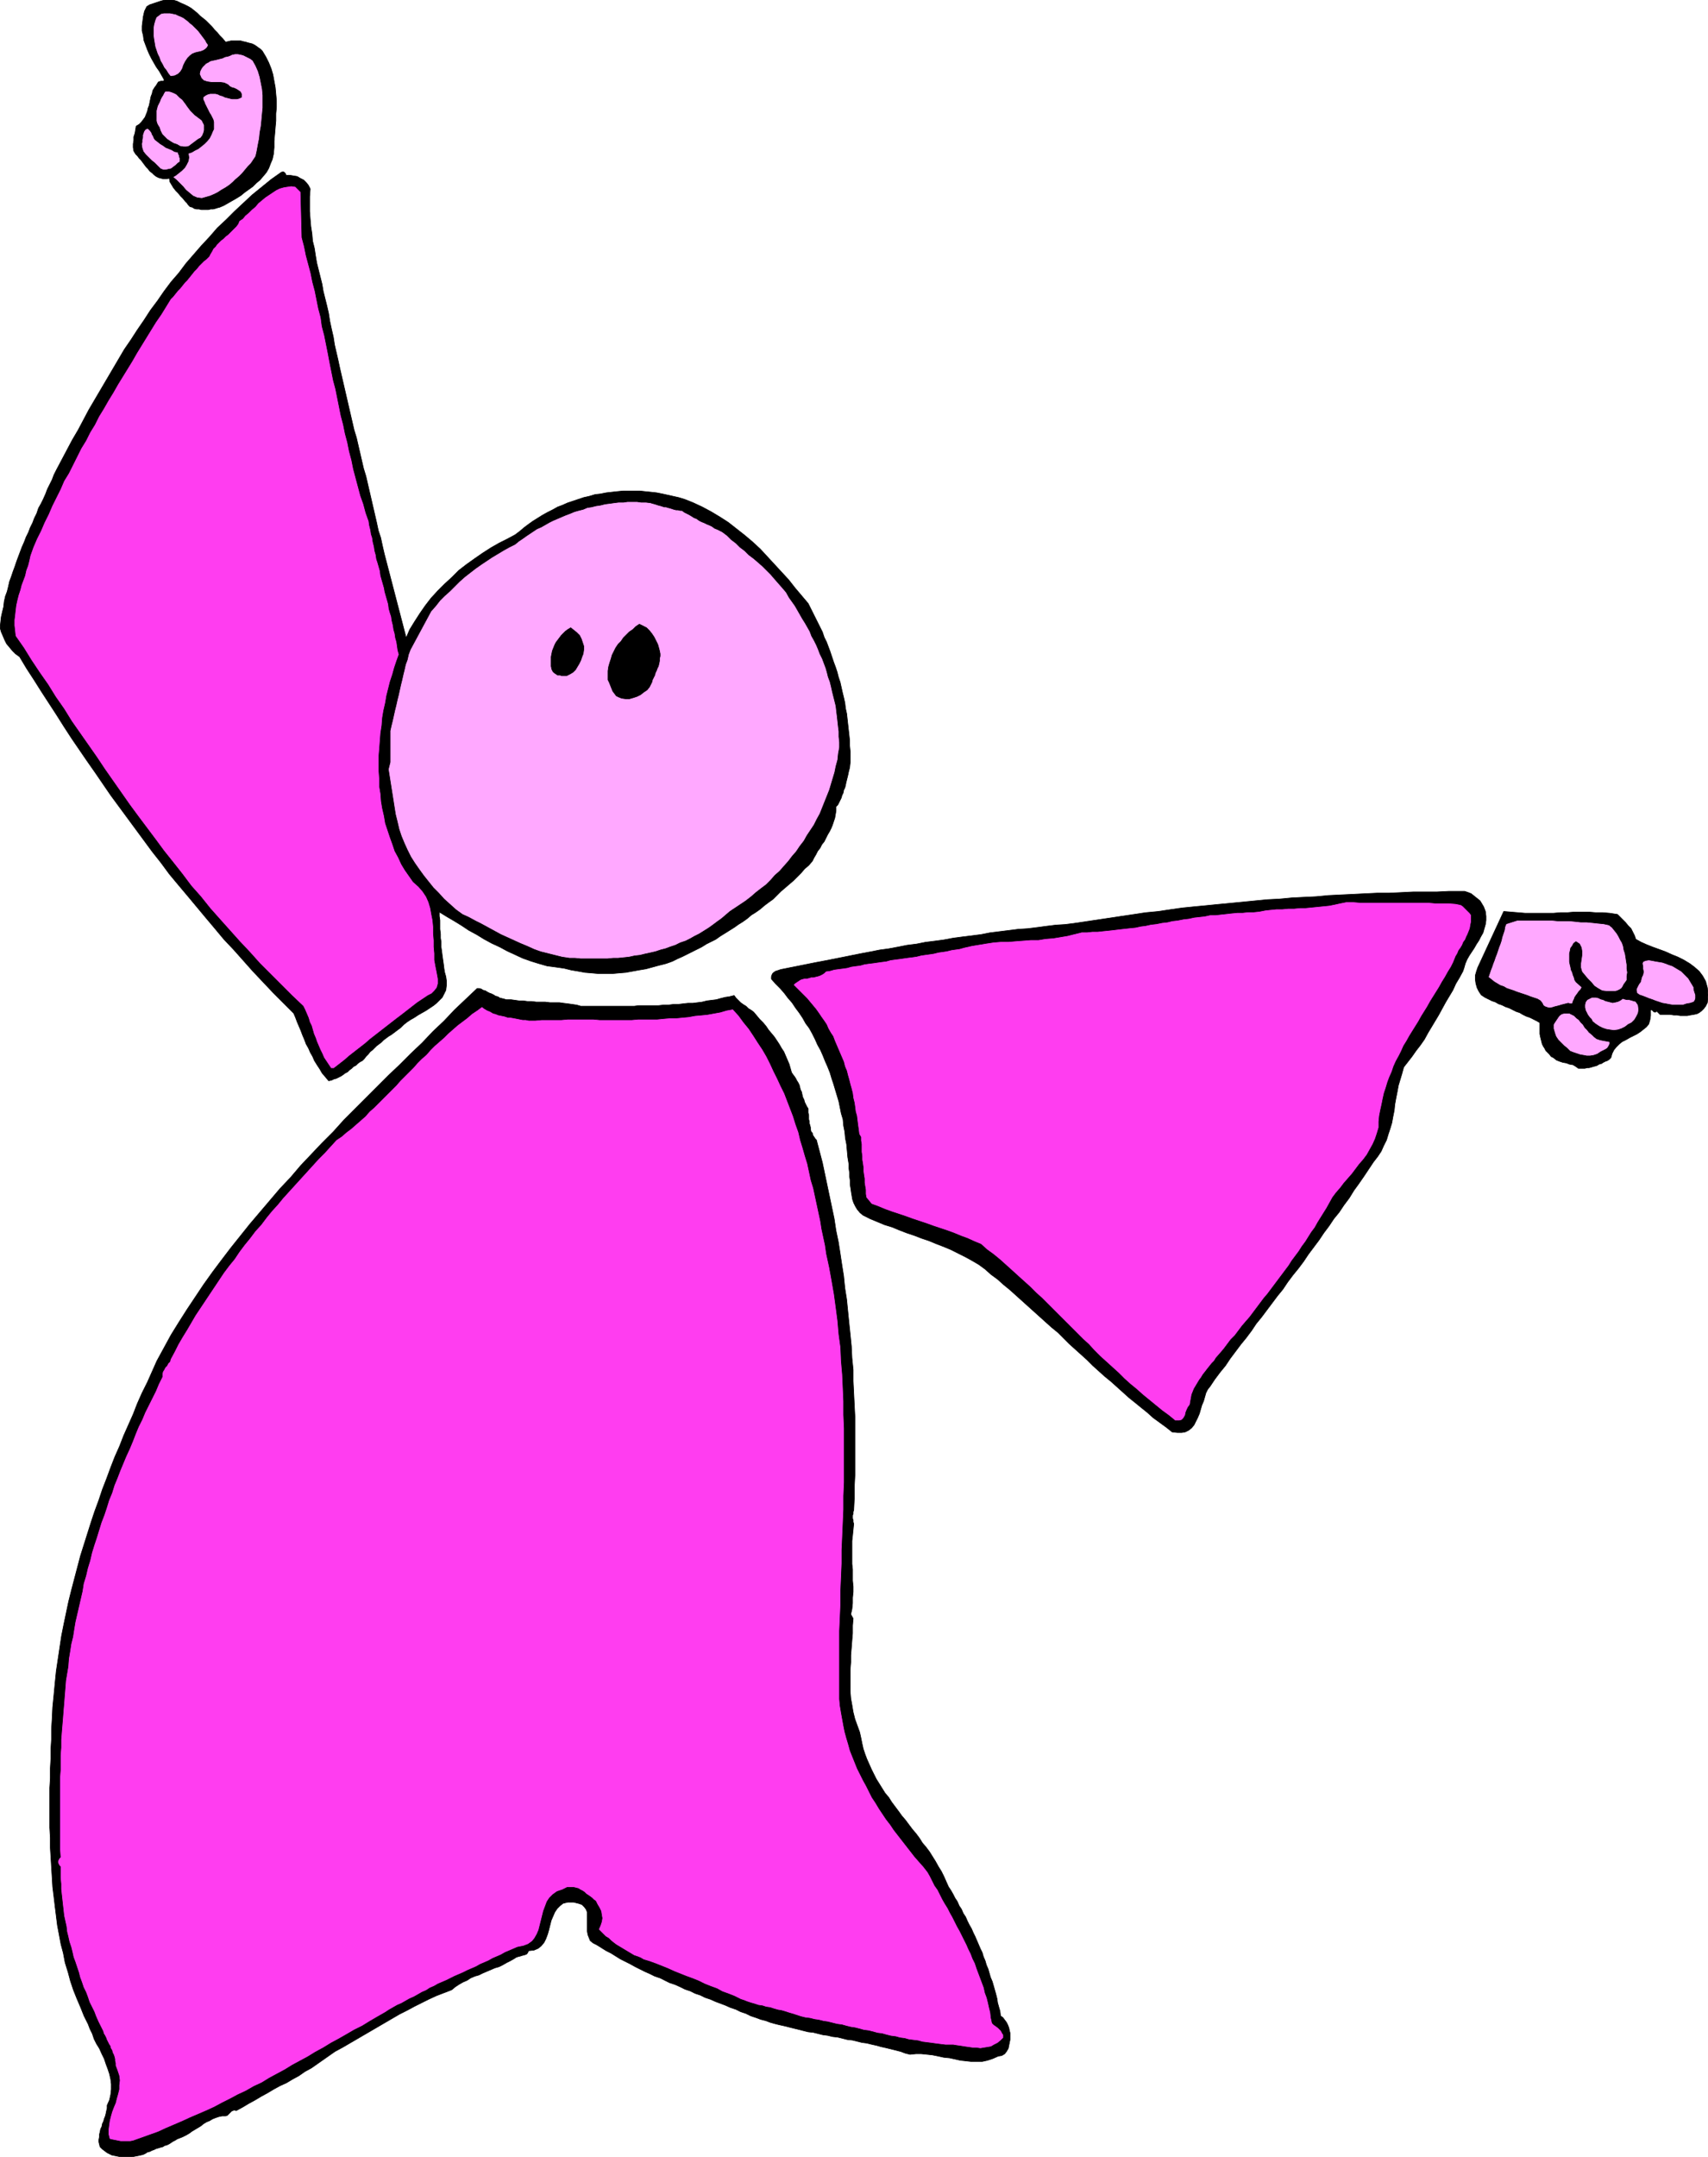 <svg xmlns="http://www.w3.org/2000/svg" fill-rule="evenodd" height="588.515" preserveAspectRatio="none" stroke-linecap="round" viewBox="0 0 2885 3642" width="466.218"><style>.pen0{stroke:#000;stroke-width:1;stroke-linejoin:round}.brush1{fill:#000}.pen1{stroke:none}.brush2{fill:#ffa8ff}.brush3{fill:#ff3df0}</style><path class="pen1 brush1" d="m381 71 5-1 4-1h17l3 1 5 1 3 1 4 1 4 1 4 2 3 2 4 3 3 2 3 3 6 10 5 10 4 10 3 10 2 11 2 11 1 11 1 11v11l-1 11v12l-1 11-1 12-1 11v11l-1 11-2 9-3 7-3 8-4 7-5 6-6 7-6 5-6 6-7 5-7 5-6 5-8 5-7 4-7 4-7 4-7 3-4 1-3 1-4 1h-4l-4 1h-12l-4-1h-4l-4-1-3-2-4-1-3-3-2-3-3-3-4-5-4-4-4-5-4-4-4-5-3-5-3-5-1-6-5 1h-5l-4-1-4-1-4-2-4-3-3-3-4-3-3-4-3-3-3-4-3-4-3-4-3-3-3-4-3-3-3-5-1-6v-6l1-6v-6l2-6 1-6 1-6 5-3 4-4 3-4 3-4 2-5 2-5 1-5 2-5 1-5 1-5 1-5 2-5 1-5 3-5 3-4 3-5 1-1h2l1-1h5l1-1v-2l-4-7-4-7-5-7-4-7-4-7-4-8-3-7-3-8-3-8-1-8-2-8v-8l1-8 1-8 2-9 4-8 5-3 6-2 6-2 6-2 7-2h14l7 2 6 3 7 3 6 3 5 3 5 4 5 4 5 5 5 4 5 4 5 5 5 5 4 5 5 5 4 5 5 5 5 6z"/><path class="pen0" fill="none" d="M381 71h0l5-1 4-1h17l3 1 5 1 3 1 4 1 4 1 4 2 3 2 4 3 3 2 3 3h0l6 10 5 10 4 10 3 10 2 11 2 11 1 11 1 11v11l-1 11v12l-1 11-1 12-1 11v11l-1 11h0l-2 9-3 7-3 8-4 7-5 6-6 7-6 5-6 6-7 5-7 5-6 5-8 5-7 4-7 4-7 4-7 3h0l-4 1-3 1-4 1h-4l-4 1h-12l-4-1h-4l-4-1-3-2-4-1-3-3-2-3-3-3h0l-4-5-4-4-4-5-4-4-4-5-3-5-3-5-1-6h0l-5 1h-5l-4-1-4-1-4-2-4-3-3-3-4-3-3-4-3-3-3-4-3-4-3-4-3-3-3-4-3-3h0l-3-5-1-6v-6l1-6v-6l2-6 1-6 1-6h0l5-3 4-4 3-4 3-4 2-5 2-5 1-5 2-5 1-5 1-5 1-5 2-5 1-5 3-5 3-4 3-5h0l1-1h2l1-1h5l1-1v-2h0l-4-7-4-7-5-7-4-7-4-7-4-8-3-7-3-8-3-8-1-8-2-8v-8l1-8 1-8 2-9 4-8h0l5-3 6-2 6-2 6-2 7-2h14l7 2h0l6 3 7 3 6 3 5 3 5 4 5 4 5 5 5 4 5 4 5 5 5 5 4 5 5 5 4 5 5 5 5 6"/><path class="pen1 brush2" d="m352 76-2 4-3 3-3 2-5 2-5 1-4 1-5 2-4 3-4 4-4 6-3 6-2 6-3 5-4 4-6 3-7 1-4-5-3-5-4-5-3-6-3-5-2-6-3-6-2-6-2-6-1-6-1-6-1-7V47l1-6 2-7 2-5 4-3 4-3 5-1h10l5 1 5 1 4 2 5 2 4 2 4 3 4 3 3 3 4 3 3 3 4 4 3 3 3 4 3 4 3 4 3 4 2 4 3 4z"/><path class="pen0" fill="none" d="M352 76h0l-2 4-3 3-3 2-5 2-5 1-4 1-5 2-4 3h0l-4 4-4 6-3 6-2 6-3 5-4 4-6 3-7 1h0l-4-5-3-5-4-5-3-6-3-5-2-6-3-6-2-6-2-6-1-6-1-6-1-7V47l1-6 2-7h0l2-5 4-3 4-3 5-1h10l5 1 5 1h0l4 2 5 2 4 2 4 3 4 3 3 3 4 3 3 3 4 4 3 3 3 4 3 4 3 4 3 4 2 4 3 4"/><path class="pen1 brush2" d="m427 102 5 9 4 9 3 10 2 10 2 10 1 11v21l-1 10-1 11-1 10-2 11-1 10-2 10-2 11-2 9-4 6-4 6-5 5-5 6-5 6-5 5-6 5-5 5-6 5-6 4-7 4-6 4-6 3-7 3-7 2-7 2-8-1-7-3-6-5-6-5-5-6-6-6-5-5-6-5 5-3 5-4 5-4 5-5 3-5 3-6 1-6-1-7 6-2 5-3 6-3 5-4 5-4 5-5 4-5 3-6 2-5 2-4v-12l-1-4-2-4-2-4-2-3-2-4-2-4-2-4-2-4-1-3-2-4v-4l4-3 4-2 4-1h9l4 1 4 2 4 1 4 2 4 1 4 1 4 1h8l4-1 4-2v-5l-2-4-3-2-3-2-4-2-4-1-4-2-3-3-6-3-7-1h-15l-7-1-6-2-4-4-3-7 1-5 2-4 2-3 3-3 3-3 4-2 3-2 4-1 5-1 4-1 4-1 4-1 4-2 5-1 3-1 4-2 5-1h5l5 1 4 1 4 2 4 2 4 2 4 3z"/><path class="pen0" fill="none" d="M427 102h0l5 9 4 9 3 10 2 10 2 10 1 11v21l-1 10-1 11-1 10-2 11-1 10-2 10-2 11-2 9h0l-4 6-4 6-5 5-5 6-5 6-5 5-6 5-5 5-6 5-6 4-7 4-6 4-6 3-7 3-7 2-7 2h0l-8-1-7-3-6-5-6-5-5-6-6-6-5-5-6-5h0l5-3 5-4 5-4 5-5 3-5 3-6 1-6-1-7h0l6-2 5-3 6-3 5-4 5-4 5-5 4-5 3-6h0l2-5 2-4v-12l-1-4-2-4-2-4-2-3-2-4-2-4-2-4-2-4-1-3-2-4v-4h0l4-3 4-2 4-1h9l4 1 4 2 4 1 4 2 4 1 4 1 4 1h8l4-1 4-2h0v-5l-2-4-3-2-3-2-4-2-4-1-4-2-3-3h0l-6-3-7-1h-15l-7-1-6-2-4-4-3-7h0l1-5 2-4 2-3 3-3 3-3 4-2 3-2 4-1 5-1 4-1 4-1 4-1 4-2 5-1 3-1 4-2h0l5-1h5l5 1 4 1 4 2 4 2 4 2 4 3"/><path class="pen1 brush2" d="m337 200 4 3 2 4 2 4v9l-1 4-2 5-3 4-4 2-4 3-4 3-4 3-4 3-4 1h-5l-6-1-5-3-6-2-5-3-6-4-4-4-4-4-3-6-2-6-2-3-2-4-1-4v-17l1-4 1-4 2-4 2-4 1-3 2-4 2-3 2-4 2-3h6l4 1 5 2 4 2 3 3 3 3 4 3 3 4 3 4 2 3 3 4 3 4 4 4 3 3 4 3 4 3z"/><path class="pen0" fill="none" d="M337 200h0l4 3 2 4 2 4v9l-1 4-2 5-3 4h0l-4 2-4 3-4 3-4 3-4 3-4 1h-5l-6-1h0l-5-3-6-2-5-3-6-4-4-4-4-4-3-6-2-6h0l-2-3-2-4-1-4v-17l1-4 1-4 2-4 2-4 1-3 2-4 2-3 2-4 2-3h6l4 1 5 2 4 2 3 3 3 3 4 3 3 4 3 4 2 3 3 4 3 4 4 4 3 3 4 3 4 3"/><path class="pen1 brush2" d="m262 236 4 3 5 4 5 3 4 3 5 2 5 2 5 3 6 1v2l1 2 1 2v2l1 2v6l-4 3-3 3-4 3-4 3-5 1-4 1h-4l-5-2-5-5-5-5-5-4-5-5-5-5-4-5-2-6-1-7 1-3v-4l1-4v-4l1-3 1-3 2-3 3-2h2l2 2 2 2 2 3 1 3 2 3 1 3 2 3z"/><path class="pen0" fill="none" d="M262 236h0l4 3 5 4 5 3 4 3 5 2 5 2 5 3 6 1h0v2l1 2 1 2v2l1 2v6h0l-4 3-3 3-4 3-4 3-5 1-4 1h-4l-5-2h0l-5-5-5-5-5-4-5-5-5-5-4-5-2-6-1-7h0l1-3v-4l1-4v-4l1-3 1-3 2-3 3-2h2l2 2 2 2 2 3 1 3 2 3 1 3 2 3"/><path class="pen1 brush1" d="M483 296h7l6 1 6 1 5 3 6 3 4 4 4 5 3 6-1 13v25l1 13 1 12 2 13 1 12 3 12 2 13 2 12 3 12 3 12 3 12 2 12 3 12 3 12 3 13 2 13 3 14 3 13 2 13 3 13 3 13 3 14 3 13 3 13 3 13 3 13 3 13 3 13 3 13 3 13 4 13 3 13 3 13 3 13 3 13 4 13 3 13 3 13 3 13 3 13 3 13 3 13 3 14 4 12 3 14 3 13 37 142 6-14 8-13 9-14 9-13 10-13 11-12 12-12 12-11 12-12 13-10 14-10 13-9 14-9 14-8 14-7 13-7 8-6 7-6 8-6 7-5 8-5 8-5 9-5 8-4 9-5 8-3 9-4 9-3 9-3 9-3 9-2 10-3 9-1 10-2 9-1 9-1 10-1h29l9 1 10 1 9 1 10 2 9 2 9 2 9 2 10 3 15 6 15 7 15 8 15 9 14 9 14 11 14 11 13 11 13 12 12 13 12 13 12 13 12 13 11 14 11 13 11 13 4 8 4 8 4 8 4 8 4 8 4 8 3 9 4 8 3 8 3 8 3 9 3 9 3 8 3 9 2 8 3 9 2 9 2 9 2 8 2 9 1 9 2 9 1 9 1 9 1 9 1 9 1 9v9l1 10v18l-1 9-1 4-1 4-1 5-1 4-1 4-1 4-1 5-1 4-2 4-1 5-2 4-1 4-2 4-2 4-2 4-3 3v7l-1 6-1 6-2 6-2 6-2 5-3 6-3 5-3 6-3 6-4 5-3 6-4 5-3 6-3 5-3 6-6 7-7 6-6 7-7 7-6 6-7 6-7 6-7 6-7 7-6 6-7 5-8 6-7 6-7 5-8 5-7 6-7 5-8 5-7 5-8 5-8 5-8 5-7 5-8 4-8 4-8 5-8 4-8 4-8 4-8 4-9 4-8 4-11 4-12 3-11 3-11 3-12 2-11 2-11 2-12 1-11 1h-23l-11-1-12-1-11-2-12-2-12-3-14-2-15-2-14-4-13-4-14-5-13-6-13-6-13-7-13-6-13-7-13-8-13-7-12-8-13-8-12-7-13-8v7l1 7v15l1 8v7l1 7v8l1 7 1 8 1 7 1 7 1 8 1 6 2 7 1 7v8l-1 8-3 6-3 6-5 5-5 5-5 4-6 4-6 4-7 4-7 4-6 4-7 4-6 4-5 4-5 5-4 3-4 3-4 3-4 3-5 3-4 3-4 3-4 4-4 3-4 3-4 4-3 3-4 3-3 4-4 4-3 4-3 3-4 2-4 3-3 3-4 2-3 3-4 3-3 3-4 2-4 3-3 2-4 2-4 2-4 1-4 2-5 1-5-6-6-7-4-7-4-6-5-8-3-7-4-7-3-7-4-7-3-8-3-7-3-8-3-7-3-7-3-8-3-7-18-18-17-17-17-18-17-18-16-18-16-18-17-18-15-18-16-19-15-18-15-18-16-19-15-18-14-19-15-19-14-19-14-19-14-19-14-19-14-19-13-19-13-19-14-20-13-19-13-19-13-20-12-19-13-20-13-20-12-19-13-20-12-20-7-5-5-5-5-6-5-6-3-6-3-7-3-7-2-7 1-9 1-9 2-9 2-8 1-9 2-9 3-8 2-8 2-9 3-8 3-9 3-8 3-9 3-8 3-8 3-8 4-9 3-8 4-8 3-8 4-8 3-8 4-8 3-9 4-7 4-8 4-9 3-8 4-8 4-8 3-8 4-8 9-17 9-17 9-17 10-17 9-17 9-17 10-17 10-17 10-17 10-17 10-17 10-17 11-16 11-17 11-16 11-17 12-16 11-16 12-16 13-15 12-16 13-15 13-15 14-15 13-15 15-14 14-14 15-14 15-14 16-13 16-13 17-12 3-1 2 1 2 2 1 3z"/><path class="pen0" fill="none" d="M483 296h7l6 1 6 1 5 3 6 3 4 4 4 5 3 6h0l-1 13v25l1 13 1 12 2 13 1 12 3 12 2 13 2 12 3 12 3 12 3 12 2 12 3 12 3 12h0l3 13 2 13 3 14 3 13 2 13 3 13 3 13 3 14 3 13 3 13 3 13 3 13 3 13 3 13 3 13 3 13 4 13 3 13 3 13 3 13 3 13 4 13 3 13 3 13 3 13 3 13 3 13 3 13 3 14 4 12 3 14 3 13 37 142h0l6-14 8-13 9-14 9-13 10-13 11-12 12-12 12-11 12-12 13-10 14-10 13-9 14-9 14-8 14-7 13-7h0l8-6 7-6 8-6 7-5 8-5 8-5 9-5 8-4 9-5 8-3 9-4 9-3 9-3 9-3 9-2 10-3 9-1 10-2 9-1 9-1 10-1h29l9 1 10 1 9 1 10 2 9 2 9 2 9 2 10 3h0l15 6 15 7 15 8 15 9 14 9 14 11 14 11 13 11 13 12 12 13 12 13 12 13 12 13 11 14 11 13 11 13h0l4 8 4 8 4 8 4 8 4 8 4 8 3 9 4 8 3 8 3 8 3 9 3 9 3 8 3 9 2 8 3 9 2 9 2 9 2 8 2 9 1 9 2 9 1 9 1 9 1 9 1 9 1 9v9l1 10v18l-1 9h0l-1 4-1 4-1 5-1 4-1 4-1 4-1 5-1 4-2 4-1 5-2 4-1 4-2 4-2 4-2 4-3 3h0v7l-1 6-1 6-2 6-2 6-2 5-3 6-3 5-3 6-3 6-4 5-3 6-4 5-3 6-3 5-3 6h0l-6 7-7 6-6 7-7 7-6 6-7 6-7 6-7 6-7 7-6 6-7 5-8 6-7 6-7 5-8 5-7 6-7 5-8 5-7 5-8 5-8 5-8 5-7 5-8 4-8 4-8 5-8 4-8 4-8 4-8 4-9 4-8 4h0l-11 4-12 3-11 3-11 3-12 2-11 2-11 2-12 1-11 1h-23l-11-1-12-1-11-2-12-2-12-3h0l-14-2-15-2-14-4-13-4-14-5-13-6-13-6-13-7-13-6-13-7-13-8-13-7-12-8-13-8-12-7-13-8h0v7l1 7v15l1 8v7l1 7v8l1 7 1 8 1 7 1 7 1 8 1 6 2 7 1 7h0v8l-1 8-3 6-3 6-5 5-5 5-5 4-6 4-6 4-7 4-7 4-6 4-7 4-6 4-5 4-5 5h0l-4 3-4 3-4 3-4 3-5 3-4 3-4 3-4 4-4 3-4 3-4 4-3 3-4 3-3 4-4 4-3 4h0l-3 3-4 2-4 3-3 3-4 2-3 3-4 3-3 3-4 2-4 3-3 2-4 2-4 2-4 1-4 2-5 1h0l-5-6-6-7-4-7-4-6-5-8-3-7-4-7-3-7-4-7-3-8-3-7-3-8-3-7-3-7-3-8-3-7h0l-18-18-17-17-17-18-17-18-16-18-16-18-17-18-15-18-16-19-15-18-15-18-16-19-15-18-14-19-15-19-14-19-14-19-14-19-14-19-14-19-13-19-13-19-14-20-13-19-13-19-13-20-12-19-13-20-13-20-12-19-13-20-12-20h0l-7-5-5-5-5-6-5-6-3-6-3-7-3-7-2-7h0l1-9 1-9 2-9 2-8 1-9 2-9 3-8 2-8 2-9 3-8 3-9 3-8 3-9 3-8 3-8 3-8 4-9 3-8 4-8 3-8 4-8 3-8 4-8 3-9 4-7 4-8 4-9 3-8 4-8 4-8 3-8 4-8h0l9-17 9-17 9-17 10-17 9-17 9-17 10-17 10-17 10-17 10-17 10-17 10-17 11-16 11-17 11-16 11-17 12-16 11-16 12-16 13-15 12-16 13-15 13-15 14-15 13-15 15-14 14-14 15-14 15-14 16-13 16-13 17-12h0l3-1 2 1 2 2 1 3"/><path class="pen1 brush3" d="m510 401 4 15 3 15 4 15 4 15 3 15 4 15 3 15 3 15 4 15 2 15 4 15 3 15 3 15 3 16 3 15 3 15 4 15 3 15 3 15 3 15 4 15 3 15 4 15 3 15 4 15 3 15 4 15 4 15 4 15 5 14 4 15 5 14 1 7 2 8 1 7 2 6 1 7 2 8 1 7 2 7 1 7 2 6 2 7 2 7 1 8 2 7 2 7 2 7 1 6 2 7 2 7 2 7 1 8 2 7 2 6 1 7 2 8 1 7 2 7 1 7 2 7 1 7 1 7 2 7-4 11-4 12-3 11-4 12-3 12-3 12-2 12-3 13-2 12-1 13-2 13-1 13-1 13-1 12v26l1 13v13l2 12 1 13 2 12 3 13 2 12 4 12 4 12 4 11 4 12 6 11 5 11 6 10 7 10 7 10 9 8 7 8 6 9 4 9 3 10 2 11 2 10 1 11v11l1 12v11l1 11v11l2 11 2 10 2 11v8l-2 7-4 5-5 5-6 3-6 4-6 4-6 4-9 7-9 7-9 7-8 6-9 7-9 7-9 7-9 7-9 7-8 7-9 7-9 7-9 7-8 7-9 7-9 7h-5l-4-6-4-6-4-6-3-7-3-6-3-7-3-7-2-6-3-7-2-7-2-7-3-6-2-7-3-7-3-7-3-6-19-18-18-18-18-18-18-18-17-19-17-18-17-19-17-19-16-18-16-20-16-18-15-20-15-19-16-20-14-19-15-20-15-20-14-19-14-20-14-20-14-20-14-21-14-20-14-20-14-20-13-21-14-20-13-21-14-20-14-21-13-21-14-20-1-9-1-9v-9l1-8 1-9 1-8 2-9 2-8 3-9 2-8 3-8 3-8 2-9 3-8 2-8 2-9 5-14 6-14 7-14 6-14 7-14 6-14 7-14 7-14 6-14 8-13 7-14 7-14 7-14 8-13 7-14 8-13 7-14 8-13 8-14 8-13 8-14 8-13 8-13 8-13 8-14 8-13 8-13 8-13 8-13 9-13 8-13 8-13 4-4 4-5 4-5 4-4 4-5 4-5 4-4 4-5 4-5 4-5 4-4 4-5 4-4 4-4 5-4 4-4 2-4 3-5 2-4 4-4 2-3 4-4 3-3 4-3 4-4 4-3 3-3 4-4 3-3 4-4 3-4 2-5 6-4 4-5 6-5 5-5 6-5 5-6 6-5 6-5 6-4 6-4 6-4 6-3 7-2 6-1 7-1 7 1 9 9 2 77z"/><path class="pen0" fill="none" d="M510 401h0l4 15 3 15 4 15 4 15 3 15 4 15 3 15 3 15 4 15 2 15 4 15 3 15 3 15 3 16 3 15 3 15 4 15 3 15 3 15 3 15 4 15 3 15 4 15 3 15 4 15 3 15 4 15 4 15 4 15 5 14 4 15 5 14h0l1 7 2 8 1 7 2 6 1 7 2 8 1 7 2 7 1 7 2 6 2 7 2 7 1 8 2 7 2 7 2 7 1 6 2 7 2 7 2 7 1 8 2 7 2 6 1 7 2 8 1 7 2 7 1 7 2 7 1 7 1 7 2 7h0l-4 11-4 12-3 11-4 12-3 12-3 12-2 12-3 13-2 12-1 13-2 13-1 13-1 13-1 12v26l1 13v13l2 12 1 13 2 12 3 13 2 12 4 12 4 12 4 11 4 12 6 11 5 11 6 10 7 10 7 10h0l9 8 7 8 6 9 4 9 3 10 2 11 2 10 1 11v11l1 12v11l1 11v11l2 11 2 10 2 11h0v8l-2 7-4 5-5 5-6 3-6 4-6 4-6 4h0l-9 7-9 7-9 7-8 6-9 7-9 7-9 7-9 7-9 7-8 7-9 7-9 7-9 7-8 7-9 7-9 7h-5 0l-4-6-4-6-4-6-3-7-3-6-3-7-3-7-2-6-3-7-2-7-2-7-3-6-2-7-3-7-3-7-3-6h0l-19-18-18-18-18-18-18-18-17-19-17-18-17-19-17-19-16-18-16-20-16-18-15-20-15-19-16-20-14-19-15-20-15-20-14-19-14-20-14-20-14-20-14-21-14-20-14-20-14-20-13-21-14-20-13-21-14-20-14-21-13-21-14-20h0l-1-9-1-9v-9l1-8 1-9 1-8 2-9 2-8 3-9 2-8 3-8 3-8 2-9 3-8 2-8 2-9h0l5-14 6-14 7-14 6-14 7-14 6-14 7-14 7-14 6-14 8-13 7-14 7-14 7-14 8-13 7-14 8-13 7-14 8-13 8-14 8-13 8-14 8-13 8-13 8-13 8-14 8-13 8-13 8-13 8-13 9-13 8-13 8-13h0l4-4 4-5 4-5 4-4 4-5 4-5 4-4 4-5 4-5 4-5 4-4 4-5 4-4 4-4 5-4 4-4h0l2-4 3-5 2-4 4-4 2-3 4-4 3-3 4-3 4-4 4-3 3-3 4-4 3-3 4-4 3-4 2-5h0l6-4 4-5 6-5 5-5 6-5 5-6 6-5 6-5 6-4 6-4 6-4 6-3 7-2 6-1 7-1 7 1 9 9 2 77"/><path class="pen1 brush2" d="m1152 862 4 3 4 2 4 2 5 3 3 2 5 2 4 3 4 2 5 2 4 2 5 2 4 2 4 3 5 2 4 2 4 2 8 6 7 7 8 6 7 7 8 6 7 7 8 6 7 6 8 7 7 7 7 7 6 7 7 8 7 8 6 7 5 9 5 7 5 7 4 7 4 7 4 7 5 8 4 7 4 7 3 8 4 7 4 8 3 7 3 8 4 8 3 8 3 8 2 7 2 8 3 8 2 8 2 9 2 8 2 8 2 8 1 9 1 8 1 9 1 9 1 8v9l1 9v9l-2 11-1 10-3 11-2 10-3 10-3 10-3 10-4 10-4 10-4 10-4 10-5 9-5 10-6 9-6 9-5 9-7 9-6 9-7 8-6 8-8 9-7 8-8 7-7 8-8 8-8 6-9 7-8 7-9 7-9 6-9 6-9 6-7 6-7 6-7 5-8 6-7 5-8 5-8 5-8 4-7 4-8 4-9 3-8 4-9 3-8 3-8 2-9 3-9 2-9 2-8 2-9 1-9 2-9 1-10 1h-8l-10 1h-45l-10-1h-9l-13-2-12-3-12-3-12-3-11-4-11-5-12-5-11-5-11-5-11-5-11-6-11-6-11-6-10-5-11-6-11-5-11-8-10-9-10-9-9-10-9-9-8-10-8-10-8-11-7-10-7-11-6-12-5-11-5-12-4-12-3-13-3-12-12-76 1-4 1-4 1-4v-53l2-9 2-8 2-9 2-9 2-8 2-9 2-8 2-9 2-9 2-8 2-9 2-8 2-9 3-8 2-9 3-8 35-65 8-9 7-9 8-8 9-8 8-8 8-8 9-8 9-7 9-7 10-7 9-6 9-6 10-6 10-6 9-5 10-5 6-5 6-4 7-5 6-4 6-4 6-4 7-3 7-4 7-4 6-3 7-3 7-3 7-3 8-3 7-3 7-2 8-2 7-3 7-1 8-2 7-1 8-2 8-1 7-1 8-1h8l7-1h16l7 1h8l8 1 3 1 4 1 3 1 3 1 4 1 3 1 3 1h3l3 1 4 1 3 1 3 1 4 1h3l4 1h3z"/><path class="pen0" fill="none" d="M1152 862h0l4 3 4 2 4 2 5 3 3 2 5 2 4 3 4 2 5 2 4 2 5 2 4 2 4 3 5 2 4 2 4 2h0l8 6 7 7 8 6 7 7 8 6 7 7 8 6 7 6 8 7 7 7 7 7 6 7 7 8 7 8 6 7 5 9h0l5 7 5 7 4 7 4 7 4 7 5 8 4 7 4 7 3 8 4 7 4 8 3 7 3 8 4 8 3 8 3 8 2 7 2 8 3 8 2 8 2 9 2 8 2 8 2 8 1 9 1 8 1 9 1 9 1 8v9l1 9v9h0l-2 11-1 10-3 11-2 10-3 10-3 10-3 10-4 10-4 10-4 10-4 10-5 9-5 10-6 9-6 9-5 9-7 9-6 9-7 8-6 8-8 9-7 8-8 7-7 8-8 8-8 6-9 7-8 7-9 7-9 6-9 6-9 6h0l-7 6-7 6-7 5-8 6-7 5-8 5-8 5-8 4-7 4-8 4-9 3-8 4-9 3-8 3-8 2-9 3-9 2-9 2-8 2-9 1-9 2-9 1-10 1h-8l-10 1h-45l-10-1h-9 0l-13-2-12-3-12-3-12-3-11-4-11-5-12-5-11-5-11-5-11-5-11-6-11-6-11-6-10-5-11-6-11-5h0l-11-8-10-9-10-9-9-10-9-9-8-10-8-10-8-11-7-10-7-11-6-12-5-11-5-12-4-12-3-13-3-12-12-76h0l1-4 1-4 1-4v-53h0l2-9 2-8 2-9 2-9 2-8 2-9 2-8 2-9 2-9 2-8 2-9 2-8 2-9 3-8 2-9 3-8 35-65h0l8-9 7-9 8-8 9-8 8-8 8-8 9-8 9-7 9-7 10-7 9-6 9-6 10-6 10-6 9-5 10-5h0l6-5 6-4 7-5 6-4 6-4 6-4 7-3 7-4 7-4 6-3 7-3 7-3 7-3 8-3 7-3 7-2 8-2 7-3 7-1 8-2 7-1 8-2 8-1 7-1 8-1h8l7-1h16l7 1h8l8 1h0l3 1 4 1 3 1 3 1 4 1 3 1 3 1h3l3 1 4 1 3 1 3 1 4 1h3l4 1h3"/><path class="pen1 brush1" d="m1113 1095 1 4 1 5v4l-1 4v4l-1 5-1 4-2 4-1 3-2 4-1 4-2 4-2 4-1 4-2 4-2 4-4 5-6 4-5 4-6 3-6 2-7 2h-6l-7-1-5-2-4-2-3-4-3-4-2-5-2-5-2-5-2-4v-15l1-7 2-7 2-6 2-7 3-6 3-6 4-6 5-5 4-6 5-5 5-5 6-4 5-5 6-4 6 3 6 3 5 5 4 5 4 6 3 6 3 6 2 7z"/><path class="pen0" fill="none" d="M1113 1095h0l1 4 1 5v4l-1 4v4l-1 5-1 4-2 4-1 3-2 4-1 4-2 4-2 4-1 4-2 4-2 4h0l-4 5-6 4-5 4-6 3-6 2-7 2h-6l-7-1h0l-5-2-4-2-3-4-3-4-2-5-2-5-2-5-2-4h0v-15l1-7 2-7 2-6 2-7 3-6 3-6 4-6 5-5 4-6 5-5 5-5 6-4 5-5 6-4h0l6 3 6 3 5 5 4 5 4 6 3 6 3 6 2 7"/><path class="pen1 brush1" d="m985 1104-2 5-2 6-3 6-3 5-3 5-4 4-5 3-6 3h-8l-3-1h-4l-3-2-3-2-2-2-2-4-1-5v-16l1-5 1-5 2-5 2-5 2-4 3-4 3-4 3-4 3-3 4-4 4-3 5-3 5 4 5 4 5 5 3 6 2 6 2 6v6l-1 7z"/><path class="pen0" fill="none" d="M985 1104h0l-2 5-2 6-3 6-3 5-3 5-4 4-5 3-6 3h0-8l-3-1h-4l-3-2-3-2-2-2-2-4h0l-1-5v-16l1-5 1-5 2-5 2-5 2-4 3-4 3-4 3-4 3-3 4-4 4-3 5-3h0l5 4 5 4 5 5 3 6 2 6 2 6v6l-1 7"/><path class="pen1 brush1" d="m2506 1531 3 8 1 8v7l-1 7-2 7-2 7-4 7-3 6-4 6-4 7-4 6-4 6-4 7-3 7-2 7-2 6-6 11-6 10-5 11-6 10-6 10-6 11-6 11-6 10-6 10-6 10-6 11-7 10-7 9-7 10-7 9-7 9-3 11-3 10-3 10-2 11-2 10-2 11-1 10-2 10-2 11-3 10-3 9-3 10-5 10-4 9-6 9-7 9-8 12-8 12-9 13-8 11-8 13-9 12-8 12-9 11-8 12-9 12-8 12-9 12-9 12-8 12-9 12-9 11-9 12-8 12-9 11-9 12-9 12-9 12-9 11-8 12-9 12-9 11-9 12-9 12-8 12-9 11-9 12-8 12-4 5-3 6-2 7-2 7-3 7-2 7-2 7-3 7-3 6-3 6-4 5-5 4-6 3-6 1h-7l-9-1-10-8-11-8-11-8-10-9-10-8-11-9-10-8-10-9-10-9-10-9-11-9-10-9-10-9-10-10-10-9-10-9-10-9-9-9-10-10-11-9-10-9-10-9-10-9-10-9-10-9-10-9-10-9-11-9-10-9-11-8-10-9-11-8-12-7-11-6-12-6-12-6-12-5-13-5-12-5-12-4-13-5-12-4-13-5-12-5-13-4-12-5-12-5-12-6-5-4-5-6-3-5-3-6-2-6-1-6-1-6-1-7-1-6v-7l-1-7v-6l-1-7v-7l-1-6-1-6-1-11-1-11-2-10-1-11-2-10-1-11-3-10-2-10-2-10-3-10-3-10-3-10-3-9-3-10-4-10-4-9-4-10-4-9-5-9-4-9-5-10-5-9-6-8-5-9-6-9-6-8-6-9-7-8-6-8-7-8-8-8-7-8v-4l1-3 1-2 2-2 3-2 3-1 3-1 3-1 15-3 15-3 15-3 15-3 16-3 15-3 15-3 15-3 15-3 16-3 15-3 15-2 16-3 15-3 16-2 15-3 16-2 15-2 16-3 15-2 16-2 16-2 15-3 16-2 16-2 16-2 16-1 16-2 15-2 16-2 16-1 16-2 20-3 20-3 20-3 20-3 20-3 20-3 21-2 20-3 21-3 20-2 21-2 20-2 21-2 21-2 20-2 21-2 20-1 21-2 20-1 21-1 21-2 20-1 21-1 20-1 21-1h20l21-1 20-1h40l20-1h27l6 2 5 2 5 4 5 4 5 4 3 5 3 5z"/><path class="pen0" fill="none" d="M2506 1531h0l3 8 1 8v7l-1 7-2 7-2 7-4 7-3 6-4 6-4 7-4 6-4 6-4 7-3 7-2 7-2 6h0l-6 11-6 10-5 11-6 10-6 10-6 11-6 11-6 10-6 10-6 10-6 11-7 10-7 9-7 10-7 9-7 9h0l-3 11-3 10-3 10-2 11-2 10-2 11-1 10-2 10-2 11-3 10-3 9-3 10-5 10-4 9-6 9-7 9h0l-8 12-8 12-9 13-8 11-8 13-9 12-8 12-9 11-8 12-9 12-8 12-9 12-9 12-8 12-9 12-9 11-9 12-8 12-9 11-9 12-9 12-9 12-9 11-8 12-9 12-9 11-9 12-9 12-8 12-9 11-9 12-8 12h0l-4 5-3 6-2 7-2 7-3 7-2 7-2 7-3 7-3 6-3 6-4 5-5 4-6 3-6 1h-7l-9-1h0l-10-8-11-8-11-8-10-9-10-8-11-9-10-8-10-9-10-9-10-9-11-9-10-9-10-9-10-10-10-9-10-9-10-9-9-9-10-10-11-9-10-9-10-9-10-9-10-9-10-9-10-9-10-9-11-9-10-9-11-8-10-9-11-8h0l-12-7-11-6-12-6-12-6-12-5-13-5-12-5-12-4-13-5-12-4-13-5-12-5-13-4-12-5-12-5-12-6h0l-5-4-5-6-3-5-3-6-2-6-1-6-1-6-1-7-1-6v-7l-1-7v-6l-1-7v-7l-1-6-1-6h0l-1-11-1-11-2-10-1-11-2-10-1-11-3-10-2-10-2-10-3-10-3-10-3-10-3-9-3-10-4-10-4-9-4-10-4-9-5-9-4-9-5-10-5-9-6-8-5-9-6-9-6-8-6-9-7-8-6-8-7-8-8-8-7-8h0v-4l1-3 1-2 2-2 3-2 3-1 3-1 3-1h0l15-3 15-3 15-3 15-3 16-3 15-3 15-3 15-3 15-3 16-3 15-3 15-2 16-3 15-3 16-2 15-3 16-2 15-2 16-3 15-2 16-2 16-2 15-3 16-2 16-2 16-2 16-1 16-2 15-2 16-2 16-1 16-2h0l20-3 20-3 20-3 20-3 20-3 20-3 21-2 20-3 21-3 20-2 21-2 20-2 21-2 21-2 20-2 21-2 20-1 21-2 20-1 21-1 21-2 20-1 21-1 20-1 21-1h20l21-1 20-1h40l20-1h27l6 2 5 2 5 4 5 4 5 4 3 5 3 5"/><path class="pen1 brush3" d="m2459 1526 5 1 4 1 3 2 3 3 3 3 3 3 3 3 2 3v12l-1 5-1 6-2 5-2 5-2 4-2 5-3 4-2 5-3 5-3 4-2 5-3 5-2 5-2 5-4 8-5 8-5 9-5 8-5 9-5 8-5 8-5 8-5 9-5 8-5 8-5 9-5 8-5 8-5 8-5 9-5 8-4 9-4 8-5 9-4 9-3 9-4 9-3 8-3 10-3 9-2 9-2 10-2 9-2 10-1 10v10l-3 10-3 9-4 9-5 9-5 9-6 8-7 8-6 8-6 8-7 8-7 8-6 8-7 8-6 8-5 9-5 9-5 8-5 8-5 8-5 9-6 8-5 8-5 8-6 8-5 8-6 8-6 8-5 8-6 8-6 8-6 8-6 8-6 8-6 8-6 7-6 8-6 8-6 8-6 8-7 8-6 7-6 8-6 8-7 7-6 8-6 8-6 7-7 8-3 5-4 4-4 5-4 5-3 4-4 5-3 5-3 4-3 5-3 5-3 5-2 5-2 5-1 6-1 5-1 6-3 4-2 4-2 5-1 5-3 5-3 3-4 1h-7l-11-9-11-8-11-9-11-9-11-9-10-9-11-9-10-9-10-10-10-9-11-10-10-9-10-10-9-10-10-9-10-10-10-10-10-10-9-9-10-10-10-10-10-10-10-9-10-10-10-9-10-9-11-10-10-9-10-9-11-9-11-8-10-9-12-5-11-5-11-4-12-5-11-4-12-4-12-4-11-4-12-4-12-4-11-4-12-4-12-4-11-4-12-5-11-4-9-11-1-6v-7l-1-6-1-6v-7l-1-6-1-7v-6l-1-7-1-6v-6l-1-7v-13l-1-6v-6l-3-5-1-8-1-7-1-8-1-8-2-7-1-8-1-7-2-8-1-8-2-8-2-7-2-8-2-7-2-8-3-7-2-8-3-7-3-7-3-7-3-7-3-7-3-8-4-6-4-7-3-7-4-6-5-7-4-6-5-7-5-6-5-6-5-6-23-23 3-3 3-2 3-2 3-2 3-1 4-1h4l4-1 3-1h4l4-1 4-1 3-1 4-2 3-2 3-3 7-1 7-2 7-1 8-1 7-1 7-2 7-1 8-1 7-2 7-1 8-1 7-1 7-1 8-1 7-2 7-1 8-1 7-1 7-1 8-1 7-1 8-2 7-1 7-1 7-1 8-2 7-1 7-1 8-2 7-1 7-1 7-2 13-3 12-2 12-2 13-2 12-1h13l12-1 13-1 13-1h13l12-2 13-1 12-2 12-2 12-3 12-3h9l9-1h9l9-1 10-1 9-1 8-1 9-1 9-1 10-1 9-2 8-1 9-2 9-1 10-2 9-1 8-2 9-1 10-2 9-1 9-2 9-1 9-1 9-2h9l9-1 9-1 9-1 10-1h9l9-1h9l10-1 10-2 9-1 10-1h10l10-1h10l10-1h9l10-1 10-1 10-1 10-1 10-2 9-2 10-2h12l12 1h115l11 1h23l12 1z"/><path class="pen0" fill="none" d="M2459 1526h0l5 1 4 1 3 2 3 3 3 3 3 3 3 3 2 3h0v12l-1 5-1 6-2 5-2 5-2 4-2 5-3 4-2 5-3 5-3 4-2 5-3 5-2 5-2 5h0l-4 8-5 8-5 9-5 8-5 9-5 8-5 8-5 8-5 9-5 8-5 8-5 9-5 8-5 8-5 8-5 9-5 8-4 9-4 8-5 9-4 9-3 9-4 9-3 8-3 10-3 9-2 9-2 10-2 9-2 10-1 10v10h0l-3 10-3 9-4 9-5 9-5 9-6 8-7 8-6 8-6 8-7 8-7 8-6 8-7 8-6 8-5 9-5 9h0l-5 8-5 8-5 8-5 9-6 8-5 8-5 8-6 8-5 8-6 8-6 8-5 8-6 8-6 8-6 8-6 8-6 8-6 8-6 7-6 8-6 8-6 8-6 8-7 8-6 7-6 8-6 8-7 7-6 8-6 8-6 7-7 8h0l-3 5-4 4-4 5-4 5-3 4-4 5-3 5-3 4-3 5-3 5-3 5-2 5-2 5-1 6-1 5-1 6h0l-3 4-2 4-2 5-1 5-3 5-3 3-4 1h-7 0l-11-9-11-8-11-9-11-9-11-9-10-9-11-9-10-9-10-10-10-9-11-10-10-9-10-10-9-10-10-9-10-10-10-10-10-10-9-9-10-10-10-10-10-10-10-9-10-10-10-9-10-9-11-10-10-9-10-9-11-9-11-8-10-9h0l-12-5-11-5-11-4-12-5-11-4-12-4-12-4-11-4-12-4-12-4-11-4-12-4-12-4-11-4-12-5-11-4-9-11h0l-1-6v-7l-1-6-1-6v-7l-1-6-1-7v-6l-1-7-1-6v-6l-1-7v-13l-1-6v-6l-3-5h0l-1-8-1-7-1-8-1-8-2-7-1-8-1-7-2-8-1-8-2-8-2-7-2-8-2-7-2-8-3-7-2-8-3-7-3-7-3-7-3-7-3-7-3-8-4-6-4-7-3-7-4-6-5-7-4-6-5-7-5-6-5-6-5-6-23-23h0l3-3 3-2 3-2 3-2 3-1 4-1h4l4-1 3-1h4l4-1 4-1 3-1 4-2 3-2 3-3h0l7-1 7-2 7-1 8-1 7-1 7-2 7-1 8-1 7-2 7-1 8-1 7-1 7-1 8-1 7-2 7-1 8-1 7-1 7-1 8-1 7-1 8-2 7-1 7-1 7-1 8-2 7-1 7-1 8-2 7-1 7-1 7-2h0l13-3 12-2 12-2 13-2 12-1h13l12-1 13-1 13-1h13l12-2 13-1 12-2 12-2 12-3 12-3h9l9-1h9l9-1 10-1 9-1 8-1 9-1 9-1 10-1 9-2 8-1 9-2 9-1 10-2 9-1 8-2 9-1 10-2 9-1 9-2 9-1 9-1 9-2h9l9-1 9-1 9-1 10-1h9l9-1h9l10-1 10-2 9-1 10-1h10l10-1h10l10-1h9l10-1 10-1 10-1 10-1 10-2 9-2 10-2h12l12 1h115l11 1h23l12 1"/><path class="pen1 brush1" d="m2732 1544 4 4 5 5 5 5 4 5 5 5 3 6 3 6 2 6 9 5 9 4 10 4 11 4 11 4 11 5 10 4 10 5 10 6 8 6 8 7 6 8 5 9 3 11 1 12-1 13-3 6-3 4-4 4-4 3-4 2-5 1-6 1-5 1h-12l-5-1h-6l-6-1h-17l-6-6-1 2h-3l-1-1-1-1-1-1-2-1-1 1v9l-1 7-2 7-4 5-5 4-5 4-6 4-6 3-6 3-7 4-6 3-5 4-5 5-4 5-3 6-2 7-3 3-3 2-3 1-4 2-3 2-4 1-3 2-3 1-4 1-3 1-4 1h-3l-4 1h-11l-4-3-5-3-6-1-5-2-6-1-6-2-5-2-5-4-4-2-3-4-3-3-3-3-2-4-2-3-2-4-1-4-1-4-1-4-1-5v-19l-5-3-6-3-6-3-6-2-6-3-5-3-6-2-6-3-6-3-6-2-6-3-6-2-5-3-6-2-6-3-6-3-6-4-4-6-3-6-2-7-1-7v-7l2-7 2-6 44-95 12 1 12 1 12 1h48l12-1h12l11-1h24l12 1h12l12 1 13 2z"/><path class="pen0" fill="none" d="M2732 1544h0l4 4 5 5 5 5 4 5 5 5 3 6 3 6 2 6h0l9 5 9 4 10 4 11 4 11 4 11 5 10 4 10 5 10 6 8 6 8 7 6 8 5 9 3 11 1 12-1 13h0l-3 6-3 4-4 4-4 3-4 2-5 1-6 1-5 1h-12l-5-1h-6l-6-1h-17l-6-6h0l-1 2h-3l-1-1-1-1-1-1-2-1-1 1h0v9l-1 7-2 7-4 5-5 4-5 4-6 4-6 3-6 3-7 4-6 3-5 4-5 5-4 5-3 6-2 7h0l-3 3-3 2-3 1-4 2-3 2-4 1-3 2-3 1-4 1-3 1-4 1h-3l-4 1h-11 0l-4-3-5-3-6-1-5-2-6-1-6-2-5-2-5-4h0l-4-2-3-4-3-3-3-3-2-4-2-3-2-4-1-4-1-4-1-4-1-5v-19h0l-5-3-6-3-6-3-6-2-6-3-5-3-6-2-6-3-6-3-6-2-6-3-6-2-5-3-6-2-6-3-6-3h0l-6-4-4-6-3-6-2-7-1-7v-7l2-7 2-6 44-95h0l12 1 12 1 12 1h48l12-1h12l11-1h24l12 1h12l12 1 13 2"/><path class="pen1 brush2" d="m2718 1562 5 4 4 5 4 5 3 5 3 6 3 5 2 6 1 6 2 6 1 6 1 7 1 6v7l1 6-1 6v7l-2 3-3 4-2 4-2 3-3 2-4 2-4 1h-14l-8-1-7-4-6-4-5-6-6-6-5-6-5-6-2-7v-7l1-7 1-7v-7l-1-6-3-6-6-4-4 3-2 4-3 4-1 5-1 4v14l1 5 1 4 1 5 2 4 1 4 2 5 1 4 2 3 10 9-2 4-3 3-2 3-3 4-2 3-1 3-2 4-1 4h-4l-3-1-4 1-4 1-4 1-3 1-4 1-4 1-3 1-4 1h-3l-3-1-3-1-3-2-2-4-3-4-5-3-6-2-6-2-5-2-6-2-6-2-6-2-5-2-6-2-6-2-5-3-6-2-5-3-5-3-5-4-5-4 2-6 2-6 2-5 2-6 2-5 2-6 2-5 2-6 2-6 2-5 2-6 1-5 2-6 2-6 1-6 2-5 19-6h58l10 1h20l10 1 9 1h10l10 1 9 1 10 1 9 2z"/><path class="pen0" fill="none" d="M2718 1562h0l5 4 4 5 4 5 3 5 3 6 3 5 2 6 1 6 2 6 1 6 1 7 1 6v7l1 6-1 6v7h0l-2 3-3 4-2 4-2 3-3 2-4 2-4 1h-5 0-9l-8-1-7-4-6-4-5-6-6-6-5-6-5-6h0l-2-7v-7l1-7 1-7v-7l-1-6-3-6-6-4h0l-4 3-2 4-3 4-1 5-1 4v14l1 5 1 4 1 5 2 4 1 4 2 5 1 4 2 3 10 9h0l-2 4-3 3-2 3-3 4-2 3-1 3-2 4-1 4h0-4l-3-1-4 1-4 1-4 1-3 1-4 1-4 1-3 1-4 1h-3l-3-1-3-1-3-2-2-4-3-4h0l-5-3-6-2-6-2-5-2-6-2-6-2-6-2-5-2-6-2-6-2-5-3-6-2-5-3-5-3-5-4-5-4h0l2-6 2-6 2-5 2-6 2-5 2-6 2-5 2-6 2-6 2-5 2-6 1-5 2-6 2-6 1-6 2-5 19-6h58l10 1h20l10 1 9 1h10l10 1 9 1 10 1 9 2"/><path class="pen1 brush2" d="M2861 1667v3l1 4 1 3 1 3v6l-1 3-2 3-6 2-6 1-6 2h-18l-6-1-5-1-6-1-6-2-6-2-5-2-6-2-5-2-5-2-6-2-4-3-1-4v-3l2-4 2-4 3-4 1-4 1-4 2-4 1-5-1-5v-4l-1-5 1-3 4-2 6-1 6 1 5 1 6 1 6 1 6 2 5 2 6 2 5 3 5 3 5 3 4 4 4 4 4 4 3 5 3 5 3 5z"/><path class="pen0" fill="none" d="M2861 1667h0v3l1 4 1 3 1 3v6l-1 3-2 3h0l-6 2-6 1-6 2h-18l-6-1-5-1-6-1-6-2-6-2-5-2-6-2-5-2-5-2-6-2h0l-4-3-1-4v-3l2-4 2-4 3-4 1-4 1-4h0l2-4 1-5-1-5v-4l-1-5 1-3 4-2 6-1h0l6 1 5 1 6 1 6 1 6 2 5 2 6 2 5 3 5 3 5 3 4 4 4 4 4 4 3 5 3 5 3 5"/><path class="pen1 brush1" d="m863 1688 7 1 7 1h7l7 1h7l8 1h15l8 1h16l7 1 8 1 7 1 7 1 7 2h90l8-1h33l9-1h8l8-1h8l8-1 9-1h8l8-1 8-1 8-2 8-1 8-1 7-2 8-2 7-1 8-2 3 4 4 4 4 4 4 3 5 3 4 4 5 3 4 3 5 6 5 6 6 6 5 6 4 6 5 6 5 6 4 6 4 6 4 7 4 6 3 7 3 7 3 7 2 7 2 7 2 3 3 4 2 3 2 4 2 3 2 4 1 4 1 4 2 4 1 5 1 4 2 4 1 4 2 4 2 4 2 3v7l1 4v7l1 4v3l1 3 1 4v3l1 4 2 2 1 4 2 3 2 3 2 2 5 19 5 19 4 19 4 19 4 19 4 19 4 19 3 20 4 19 3 19 3 20 3 19 2 20 3 19 2 20 2 20 2 19 2 20 1 20 2 20v19l1 20 1 20 1 20v99l-1 20v19l-1 20-1 3v3l-1 3v5l1 3v3l1 3-1 10-1 10-1 9v39l1 9v19l1 10v9l-1 10v9l-1 10-2 9 4 7-1 12v13l-1 12-1 13-1 12v12l-1 13v36l1 12 2 11 2 12 3 12 4 11 4 11 2 9 2 10 2 9 3 9 3 8 4 9 4 9 4 8 4 8 5 8 5 8 5 8 6 7 5 8 6 8 6 8 5 7 6 7 6 8 6 8 6 7 6 8 5 8 6 7 6 8 5 8 5 8 5 9 5 8 4 8 4 9 4 9 4 6 4 7 3 6 4 6 3 7 4 6 3 7 4 6 3 7 3 6 4 7 3 7 3 6 3 7 3 7 3 7 3 6 2 7 3 7 2 7 3 7 2 7 2 7 3 7 2 7 2 7 2 7 2 8 1 7 2 7 2 7 1 8 4 3 3 4 3 4 2 4 2 5 1 5 1 4v11l-1 5-1 5-1 5-3 5-3 4-5 3-6 1-9 4-9 3-9 2h-19l-9-1-9-1-9-2-9-2-10-1-9-2-10-2-9-1-10-1h-9l-10 1-8-2-8-3-8-2-8-2-8-2-9-2-7-2-9-2-8-2-8-1-8-2-8-2-9-1-8-2-8-2-9-1-8-2-8-1-8-2-8-2-9-1-8-2-8-2-8-2-8-2-8-2-9-2-8-2-7-2-8-3-8-2-8-3-9-3-8-4-9-3-8-4-9-3-9-4-8-3-8-3-9-4-9-3-8-4-9-3-8-4-9-3-8-4-9-4-9-3-8-4-8-4-9-3-8-4-9-4-8-4-8-4-9-5-8-4-8-4-8-5-8-5-8-4-8-5-8-5-6-3-5-4-2-5-2-5-1-6v-32l-2-5-3-4-4-4-6-2-8-2h-10l-8 2-5 4-5 5-4 6-3 7-3 7-2 8-2 8-2 7-3 8-3 6-5 6-5 4-7 3-9 1-2 4-2 2-3 1-4 1-3 1-4 1-3 1-3 2-7 4-6 3-7 4-6 3-7 2-7 3-7 3-7 3-6 3-7 2-7 3-6 4-7 3-7 4-6 4-6 5-13 5-13 5-13 6-12 6-12 6-13 7-12 6-12 7-12 7-12 7-12 7-12 7-12 7-12 7-12 7-13 7-10 7-10 7-10 7-10 7-11 6-10 7-11 6-10 6-11 5-11 6-10 6-11 6-10 6-11 6-10 6-11 6-3-1-3 1-2 1-2 2-1 1-2 2-2 2-3 1h-6l-5 1-6 2-5 2-5 3-5 2-5 3-5 4-5 3-5 3-5 3-4 3-5 3-6 3-5 2-5 2-3 2-4 2-3 2-3 2-4 2-4 1-3 2-4 1-3 1-4 1-4 2-3 1-4 2-4 1-3 2-4 2-4 1-5 1-5 1-5 1h-19l-5-1-5-1-5-1-4-2-4-2-4-3-4-3-4-4-1-4-1-4v-4l1-5v-4l1-4 1-5 2-4 1-5 2-4 1-4 2-5 1-4 1-5 1-4v-5l4-9 2-9 1-9v-9l-1-8-2-9-3-9-3-8-3-9-4-8-4-9-5-8-4-8-3-9-4-8-3-8-7-14-6-15-6-14-6-15-5-15-4-15-5-16-3-16-4-15-3-16-3-16-2-16-2-16-2-17-2-16-1-17-1-16-1-17-1-16v-17l-1-17v-67l1-16v-17l1-17v-16l1-16v-17l1-16 1-21 2-20 2-21 2-20 3-20 3-20 3-20 4-20 4-19 4-19 5-20 5-19 5-19 5-19 6-19 6-19 6-19 6-18 7-19 6-18 7-18 7-19 7-18 8-18 7-18 8-18 8-18 7-18 8-18 9-18 8-18 8-18 12-22 12-22 13-21 14-22 14-21 14-21 15-21 15-20 16-21 16-20 16-20 17-20 17-20 17-20 18-19 17-20 18-19 18-19 19-19 18-20 19-19 18-18 19-19 19-19 19-18 19-19 19-18 18-19 19-18 18-19 19-18 19-18h3l4 1 3 2 4 1 3 2 4 2 3 1 4 2 3 2 4 1 3 2 4 1 4 1 3 1h8z"/><path class="pen0" fill="none" d="M863 1688h0l7 1 7 1h7l7 1h7l8 1h15l8 1h16l7 1 8 1 7 1 7 1 7 2h90l8-1h33l9-1h8l8-1h8l8-1 9-1h8l8-1 8-1 8-2 8-1 8-1 7-2 8-2 7-1 8-2h0l3 4 4 4 4 4 4 3 5 3 4 4 5 3 4 3h0l5 6 5 6 6 6 5 6 4 6 5 6 5 6 4 6 4 6 4 7 4 6 3 7 3 7 3 7 2 7 2 7h0l2 3 3 4 2 3 2 4 2 3 2 4 1 4 1 4 2 4 1 5 1 4 2 4 1 4 2 4 2 4 2 3h0v7l1 4v7l1 4v3l1 3 1 4v3l1 4 2 2 1 4 2 3 2 3 2 2h0l5 19 5 19 4 19 4 19 4 19 4 19 4 19 3 20 4 19 3 19 3 20 3 19 2 20 3 19 2 20 2 20 2 19 2 20 1 20 2 20v19l1 20 1 20 1 20v99l-1 20v19l-1 20h0l-1 3v3l-1 3v5l1 3v3l1 3h0l-1 10-1 10-1 9v39l1 9v19l1 10v9l-1 10v9l-1 10-2 9 4 7h0l-1 12v13l-1 12-1 13-1 12v12l-1 13v36l1 12 2 11 2 12 3 12 4 11 4 11h0l2 9 2 10 2 9 3 9 3 8 4 9 4 9 4 8 4 8 5 8 5 8 5 8 6 7 5 8 6 8 6 8 5 7 6 7 6 8 6 8 6 7 6 8 5 8 6 7 6 8 5 8 5 8 5 9 5 8 4 8 4 9 4 9h0l4 6 4 7 3 6 4 6 3 7 4 6 3 7 4 6 3 7 3 6 4 7 3 7 3 6 3 7 3 7 3 7 3 6 2 7 3 7 2 7 3 7 2 7 2 7 3 7 2 7 2 7 2 7 2 8 1 7 2 7 2 7 1 8h0l4 3 3 4 3 4 2 4 2 5 1 5 1 4v6h0v5l-1 5-1 5-1 5-3 5-3 4-5 3-6 1h0l-9 4-9 3-9 2h-19l-9-1-9-1-9-2-9-2-10-1-9-2-10-2-9-1-10-1h-9l-10 1h0l-8-2-8-3-8-2-8-2-8-2-9-2-7-2-9-2-8-2-8-1-8-2-8-2-9-1-8-2-8-2-9-1-8-2-8-1-8-2-8-2-9-1-8-2-8-2-8-2-8-2-8-2-9-2-8-2-7-2-8-3-8-2-8-3h0l-9-3-8-4-9-3-8-4-9-3-9-4-8-3-8-3-9-4-9-3-8-4-9-3-8-4-9-3-8-4-9-4-9-3-8-4-8-4-9-3-8-4-9-4-8-4-8-4-9-5-8-4-8-4-8-5-8-5-8-4-8-5-8-5h0l-6-3-5-4-2-5-2-5-1-6v-32l-2-5-3-4-4-4-6-2-8-2h0-10l-8 2-5 4-5 5-4 6-3 7-3 7-2 8-2 8-2 7-3 8-3 6-5 6-5 4-7 3-9 1h0l-2 4-2 2-3 1-4 1-3 1-4 1-3 1-3 2h0l-7 4-6 3-7 4-6 3-7 2-7 3-7 3-7 3-6 3-7 2-7 3-6 4-7 3-7 4-6 4-6 5h0l-13 5-13 5-13 6-12 6-12 6-13 7-12 6-12 7-12 7-12 7-12 7-12 7-12 7-12 7-12 7-13 7h0l-10 7-10 7-10 7-10 7-11 6-10 7-11 6-10 6-11 5-11 6-10 6-11 6-10 6-11 6-10 6-11 6h0l-3-1-3 1-2 1-2 2-1 1-2 2-2 2-3 1h0-6l-5 1-6 2-5 2-5 3-5 2-5 3-5 4-5 3-5 3-5 3-4 3-5 3-6 3-5 2-5 2h0l-3 2-4 2-3 2-3 2-4 2-4 1-3 2-4 1-3 1-4 1-4 2-3 1-4 2-4 1-3 2-4 2h0l-4 1-5 1-5 1-5 1h-19l-5-1-5-1-5-1-4-2-4-2-4-3-4-3-4-4h0l-1-4-1-4v-4l1-5v-4l1-4 1-5 2-4 1-5 2-4 1-4 2-5 1-4 1-5 1-4v-5h0l4-9 2-9 1-9v-9l-1-8-2-9-3-9-3-8-3-9-4-8-4-9-5-8-4-8-3-9-4-8-3-8h0l-7-14-6-15-6-14-6-15-5-15-4-15-5-16-3-16-4-15-3-16-3-16-2-16-2-16-2-17-2-16-1-17-1-16-1-17-1-16v-17l-1-17v-67l1-16v-17l1-17v-16l1-16v-17l1-16h0l1-21 2-20 2-21 2-20 3-20 3-20 3-20 4-20 4-19 4-19 5-20 5-19 5-19 5-19 6-19 6-19 6-19 6-18 7-19 6-18 7-18 7-19 7-18 8-18 7-18 8-18 8-18 7-18 8-18 9-18 8-18 8-18h0l12-22 12-22 13-21 14-22 14-21 14-21 15-21 15-20 16-21 16-20 16-20 17-20 17-20 17-20 18-19 17-20 18-19 18-19 19-19 18-20 19-19 18-18 19-19 19-19 19-18 19-19 19-18 18-19 19-18 18-19 19-18 19-18h3l4 1 3 2 4 1 3 2 4 2 3 1 4 2 3 2 4 1 3 2 4 1 4 1 3 1h8"/><path class="pen1 brush2" d="m2767 1697 1 8-1 6-3 6-3 5-5 5-6 3-5 4-6 3-6 2-7 1-7-1-6-1-6-2-6-3-6-4-5-4-2-4-3-3-3-4-2-4-2-4-1-5v-4l1-5 3-4 4-2 4-2h7l4 1 4 2 4 1 4 2 4 1 4 1 4 1 5-1 4-1 4-2 4-3 3 1 4 1h4l4 1 3 1 4 1 2 3 2 3z"/><path class="pen0" fill="none" d="M2767 1697h0l1 8-1 6-3 6-3 5-5 5-6 3-5 4-6 3h0l-6 2-7 1-7-1-6-1-6-2-6-3-6-4-5-4h0l-2-4-3-3-3-4-2-4-2-4-1-5v-4l1-5h0l3-4 4-2 4-2h7l4 1 4 2 4 1 4 2 4 1 4 1 4 1 5-1 4-1 4-2 4-3h0l3 1 4 1h4l4 1 3 1 4 1 2 3 2 3"/><path class="pen1 brush3" d="M893 1723h11l11-1h33l11-1h43l11 1h54l11-1h32l10-1 11-1h11l10-1 11-1 11-2 11-1 10-1 11-2 11-2 10-3 11-2 10 11 8 11 9 11 8 12 7 11 8 12 7 12 6 12 6 13 6 12 6 13 6 12 5 13 5 13 5 13 4 13 5 14 3 13 4 13 4 14 4 13 3 14 3 14 4 13 3 14 3 14 3 14 3 14 2 13 3 14 3 14 2 14 5 23 4 22 4 23 3 22 3 23 2 23 3 22 1 23 2 23 1 22 1 23v23l1 23v91l-1 23v23l-1 23-1 23-1 22v23l-1 23-1 23v23l-1 23-1 22v115l1 11 2 12 2 11 2 11 2 10 3 11 3 10 3 11 4 10 4 10 4 10 5 10 5 10 5 9 5 10 5 10 6 9 6 10 6 9 6 9 7 9 6 9 7 9 7 9 7 9 7 9 7 9 7 8 8 9 7 9 4 7 4 8 4 8 5 7 4 8 4 8 4 7 5 8 4 8 4 7 4 8 4 8 4 7 4 8 4 8 4 8 3 7 4 8 3 8 4 8 3 9 3 8 3 8 3 8 3 8 2 9 3 8 2 8 2 9 2 8 1 9 2 9 3 3 3 2 4 3 3 3 2 2 2 4 2 3v5l-5 5-5 4-6 3-5 3-6 1-6 1-6 1-7-1h-6l-7-1-7-1-6-1-7-1-6-1h-13l-8-1-8-1-7-1-8-1-8-1-7-2-8-1-8-1-7-2-8-1-7-2-8-1-8-2-7-2-8-1-7-2-8-2-8-1-7-2-8-2-7-1-8-2-7-2-8-1-8-2-8-2-7-1-8-2-7-1-8-2-8-1-8-2-6-2-6-2-7-2-6-2-7-2-6-1-7-2-6-2-7-1-6-2-7-1-6-2-7-2-6-2-5-2-6-2-10-5-10-4-11-4-9-5-11-4-10-4-10-5-10-4-11-4-10-4-10-4-11-5-10-4-10-4-11-4-10-3-5-3-5-2-6-2-5-3-5-3-5-3-5-3-5-3-5-3-4-3-5-4-4-4-5-3-4-4-4-4-4-4 3-7 2-6 1-6-1-6-1-6-3-6-3-5-3-6-3-2-3-3-4-3-3-2-3-2-3-3-3-2-4-2-3-2-4-1-4-1h-11l-4 2-4 2-9 3-7 5-6 6-4 6-3 8-3 8-2 8-2 8-2 8-2 8-3 7-4 7-4 5-7 5-8 3-10 2-7 3-7 3-7 3-7 4-7 3-7 3-7 4-7 3-7 3-7 4-7 3-7 3-8 4-7 3-7 3-6 3-8 4-7 3-7 3-7 4-7 3-6 4-7 3-7 4-7 4-7 3-7 4-7 4-7 3-7 4-7 4-6 4-14 8-12 7-13 8-14 7-12 7-14 8-13 7-13 8-13 7-13 8-13 7-13 7-13 8-13 7-13 7-13 8-13 6-14 8-13 6-13 7-14 7-13 7-13 6-14 6-14 6-13 6-14 6-14 6-13 6-14 5-14 5-14 5-5 1h-16l-5-1-5-1-5-1-4-1-2-8v-8l1-8 1-7 2-8 2-7 3-8 3-7 2-8 2-7 2-8v-7l1-8-1-8-3-9-3-8v-4l-1-4v-3l-1-4-1-3-2-4-1-4-2-3-1-4-2-3-2-4-2-4-1-3-2-4-2-3-1-4-4-8-4-8-4-9-3-8-4-8-4-8-3-9-3-8-4-8-3-9-3-8-2-8-3-9-3-9-3-8-2-9-2-8-3-9-2-9-2-8-1-9-2-9-2-9-1-9-1-9-1-9-1-9-1-9v-9l-1-10v-19l-2-2-1-2-1-2v-4l1-2 1-2 2-2-1-14v-120l1-13v-25l1-13v-13l1-13 1-12 1-12 1-13 1-12 1-13 1-12 1-13 2-12 2-12 1-13 2-12 2-13 3-12 2-13 2-12 3-13 3-13 3-13 3-13 2-13 4-13 3-13 4-13 3-13 4-13 4-12 4-13 4-13 5-13 4-12 4-13 5-12 4-13 5-12 5-13 5-12 5-12 6-13 5-12 5-13 5-12 6-12 5-12 6-12 6-12 6-12 5-12 6-12v-5l1-4 2-3 2-4 3-3 2-4 3-3 1-4 7-13 6-12 7-12 8-13 7-12 7-12 8-12 8-12 8-12 8-12 8-12 8-12 9-12 9-11 8-12 9-12 9-11 9-12 10-11 9-12 9-11 10-11 9-11 10-11 10-11 10-11 10-11 10-11 10-11 10-10 10-11 10-11 9-6 8-7 8-6 8-7 8-7 8-7 7-8 8-7 7-7 8-8 7-7 8-8 7-7 7-8 7-7 8-8 7-7 7-8 7-7 8-7 7-8 7-7 8-7 8-7 7-7 8-7 8-7 8-6 8-6 8-7 9-6 8-6 4 3 5 3 5 2 5 3 4 1 5 2 5 1 5 1 6 2h4l6 1 5 1 5 1 5 1h5l5 1z"/><path class="pen0" fill="none" d="M893 1723h11l11-1h33l11-1h43l11 1h54l11-1h32l10-1 11-1h11l10-1 11-1 11-2 11-1 10-1 11-2 11-2 10-3 11-2h0l10 11 8 11 9 11 8 12 7 11 8 12 7 12 6 12 6 13 6 12 6 13 6 12 5 13 5 13 5 13 4 13 5 14 3 13 4 13 4 14 4 13 3 14 3 14 4 13 3 14 3 14 3 14 3 14 2 13 3 14 3 14 2 14h0l5 23 4 22 4 23 3 22 3 23 2 23 3 22 1 23 2 23 1 22 1 23v23l1 23v91l-1 23v23l-1 23-1 23-1 22v23l-1 23-1 23v23l-1 23-1 22v92h0v23l1 11 2 12 2 11 2 11 2 10 3 11 3 10 3 11 4 10 4 10 4 10 5 10 5 10 5 9 5 10 5 10 6 9 6 10 6 9 6 9 7 9 6 9 7 9 7 9 7 9 7 9 7 9 7 8 8 9 7 9h0l4 7 4 8 4 8 5 7 4 8 4 8 4 7 5 8 4 8 4 7 4 8 4 8 4 7 4 8 4 8 4 8 3 7 4 8 3 8 4 8 3 9 3 8 3 8 3 8 3 8 2 9 3 8 2 8 2 9 2 8 1 9 2 9h0l3 3 3 2 4 3 3 3 2 2 2 4 2 3v5h0l-5 5-5 4-6 3-5 3-6 1-6 1-6 1-7-1h-6l-7-1-7-1-6-1-7-1-6-1h-13 0l-8-1-8-1-7-1-8-1-8-1-7-2-8-1-8-1-7-2-8-1-7-2-8-1-8-2-7-2-8-1-7-2-8-2-8-1-7-2-8-2-7-1-8-2-7-2-8-1-8-2-8-2-7-1-8-2-7-1-8-2-8-1-8-2h0l-6-2-6-2-7-2-6-2-7-2-6-1-7-2-6-2-7-1-6-2-7-1-6-2-7-2-6-2-5-2-6-2h0l-10-5-10-4-11-4-9-5-11-4-10-4-10-5-10-4-11-4-10-4-10-4-11-5-10-4-10-4-11-4-10-3h0l-5-3-5-2-6-2-5-3-5-3-5-3-5-3-5-3-5-3-4-3-5-4-4-4-5-3-4-4-4-4-4-4h0l3-7 2-6 1-6-1-6-1-6-3-6-3-5-3-6h0l-3-2-3-3-4-3-3-2-3-2-3-3-3-2-4-2-3-2-4-1-4-1h-11l-4 2-4 2h0l-9 3-7 5-6 6-4 6-3 8-3 8-2 8-2 8-2 8-2 8-3 7-4 7-4 5-7 5-8 3-10 2h0l-7 3-7 3-7 3-7 4-7 3-7 3-7 4-7 3-7 3-7 4-7 3-7 3-8 4-7 3-7 3-6 3-8 4-7 3-7 3-7 4-7 3-6 4-7 3-7 4-7 4-7 3-7 4-7 4-7 3-7 4-7 4-6 4h0l-14 8-12 7-13 8-14 7-12 7-14 8-13 7-13 8-13 7-13 8-13 7-13 7-13 8-13 7-13 7-13 8-13 6-14 8-13 6-13 7-14 7-13 7-13 6-14 6-14 6-13 6-14 6-14 6-13 6-14 5-14 5-14 5h0l-5 1h-16l-5-1-5-1-5-1-4-1h0l-2-8v-8l1-8 1-7 2-8 2-7 3-8 3-7 2-8 2-7 2-8v-7l1-8-1-8-3-9-3-8h0v-4l-1-4v-3l-1-4-1-3-2-4-1-4-2-3-1-4-2-3-2-4-2-4-1-3-2-4-2-3-1-4h0l-4-8-4-8-4-9-3-8-4-8-4-8-3-9-3-8-4-8-3-9-3-8-2-8-3-9-3-9-3-8-2-9-2-8-3-9-2-9-2-8-1-9-2-9-2-9-1-9-1-9-1-9-1-9-1-9v-9l-1-10v-19h0l-2-2-1-2-1-2v-4l1-2 1-2 2-2h0l-1-14v-120l1-13v-25l1-13v-13l1-13 1-12 1-12 1-13 1-12 1-13 1-12 1-13 2-12 2-12 1-13 2-12 2-13 3-12 2-13 2-12 3-13h0l3-13 3-13 3-13 2-13 4-13 3-13 4-13 3-13 4-13 4-12 4-13 4-13 5-13 4-12 4-13 5-12 4-13 5-12 5-13 5-12 5-12 6-13 5-12 5-13 5-12 6-12 5-12 6-12 6-12 6-12 5-12 6-12h0v-5l1-4 2-3 2-4 3-3 2-4 3-3 1-4h0l7-13 6-12 7-12 8-13 7-12 7-12 8-12 8-12 8-12 8-12 8-12 8-12 9-12 9-11 8-12 9-12 9-11 9-12 10-11 9-12 9-11 10-11 9-11 10-11 10-11 10-11 10-11 10-11 10-11 10-10 10-11 10-11h0l9-6 8-7 8-6 8-7 8-7 8-7 7-8 8-7 7-7 8-8 7-7 8-8 7-7 7-8 7-7 8-8 7-7 7-8 7-7 8-7 7-8 7-7 8-7 8-7 7-7 8-7 8-7 8-6 8-6 8-7 9-6 8-6h0l4 3 5 3 5 2 5 3 4 1 5 2 5 1 5 1 6 2h4l6 1 5 1 5 1 5 1h5l5 1"/><path class="pen1 brush2" d="m2708 1757 11 2v4l-2 4-2 3-3 2-4 2-4 2-3 2-3 2-6 2-6 1h-6l-5-1-6-1-6-2-6-2-5-2-5-5-5-4-5-5-5-5-4-6-2-6-2-7v-7l1-2 2-3 2-3 2-3 2-3 2-2 3-2 4-1h9l4 2 4 2 4 4 4 3 3 4 4 4 3 5 4 4 3 4 5 4 4 4 4 3 6 2 5 1z"/><path class="pen0" fill="none" d="m2708 1757 11 2h0v4l-2 4-2 3-3 2-4 2-4 2-3 2-3 2h0l-6 2-6 1h-6l-5-1-6-1-6-2-6-2-5-2h0l-5-5-5-4-5-5-5-5-4-6-2-6-2-7v-7h0l1-2 2-3 2-3 2-3 2-3 2-2 3-2 4-1h9l4 2 4 2 4 4 4 3 3 4 4 4 3 5 4 4 3 4 5 4 4 4 4 3 6 2 5 1"/></svg>
